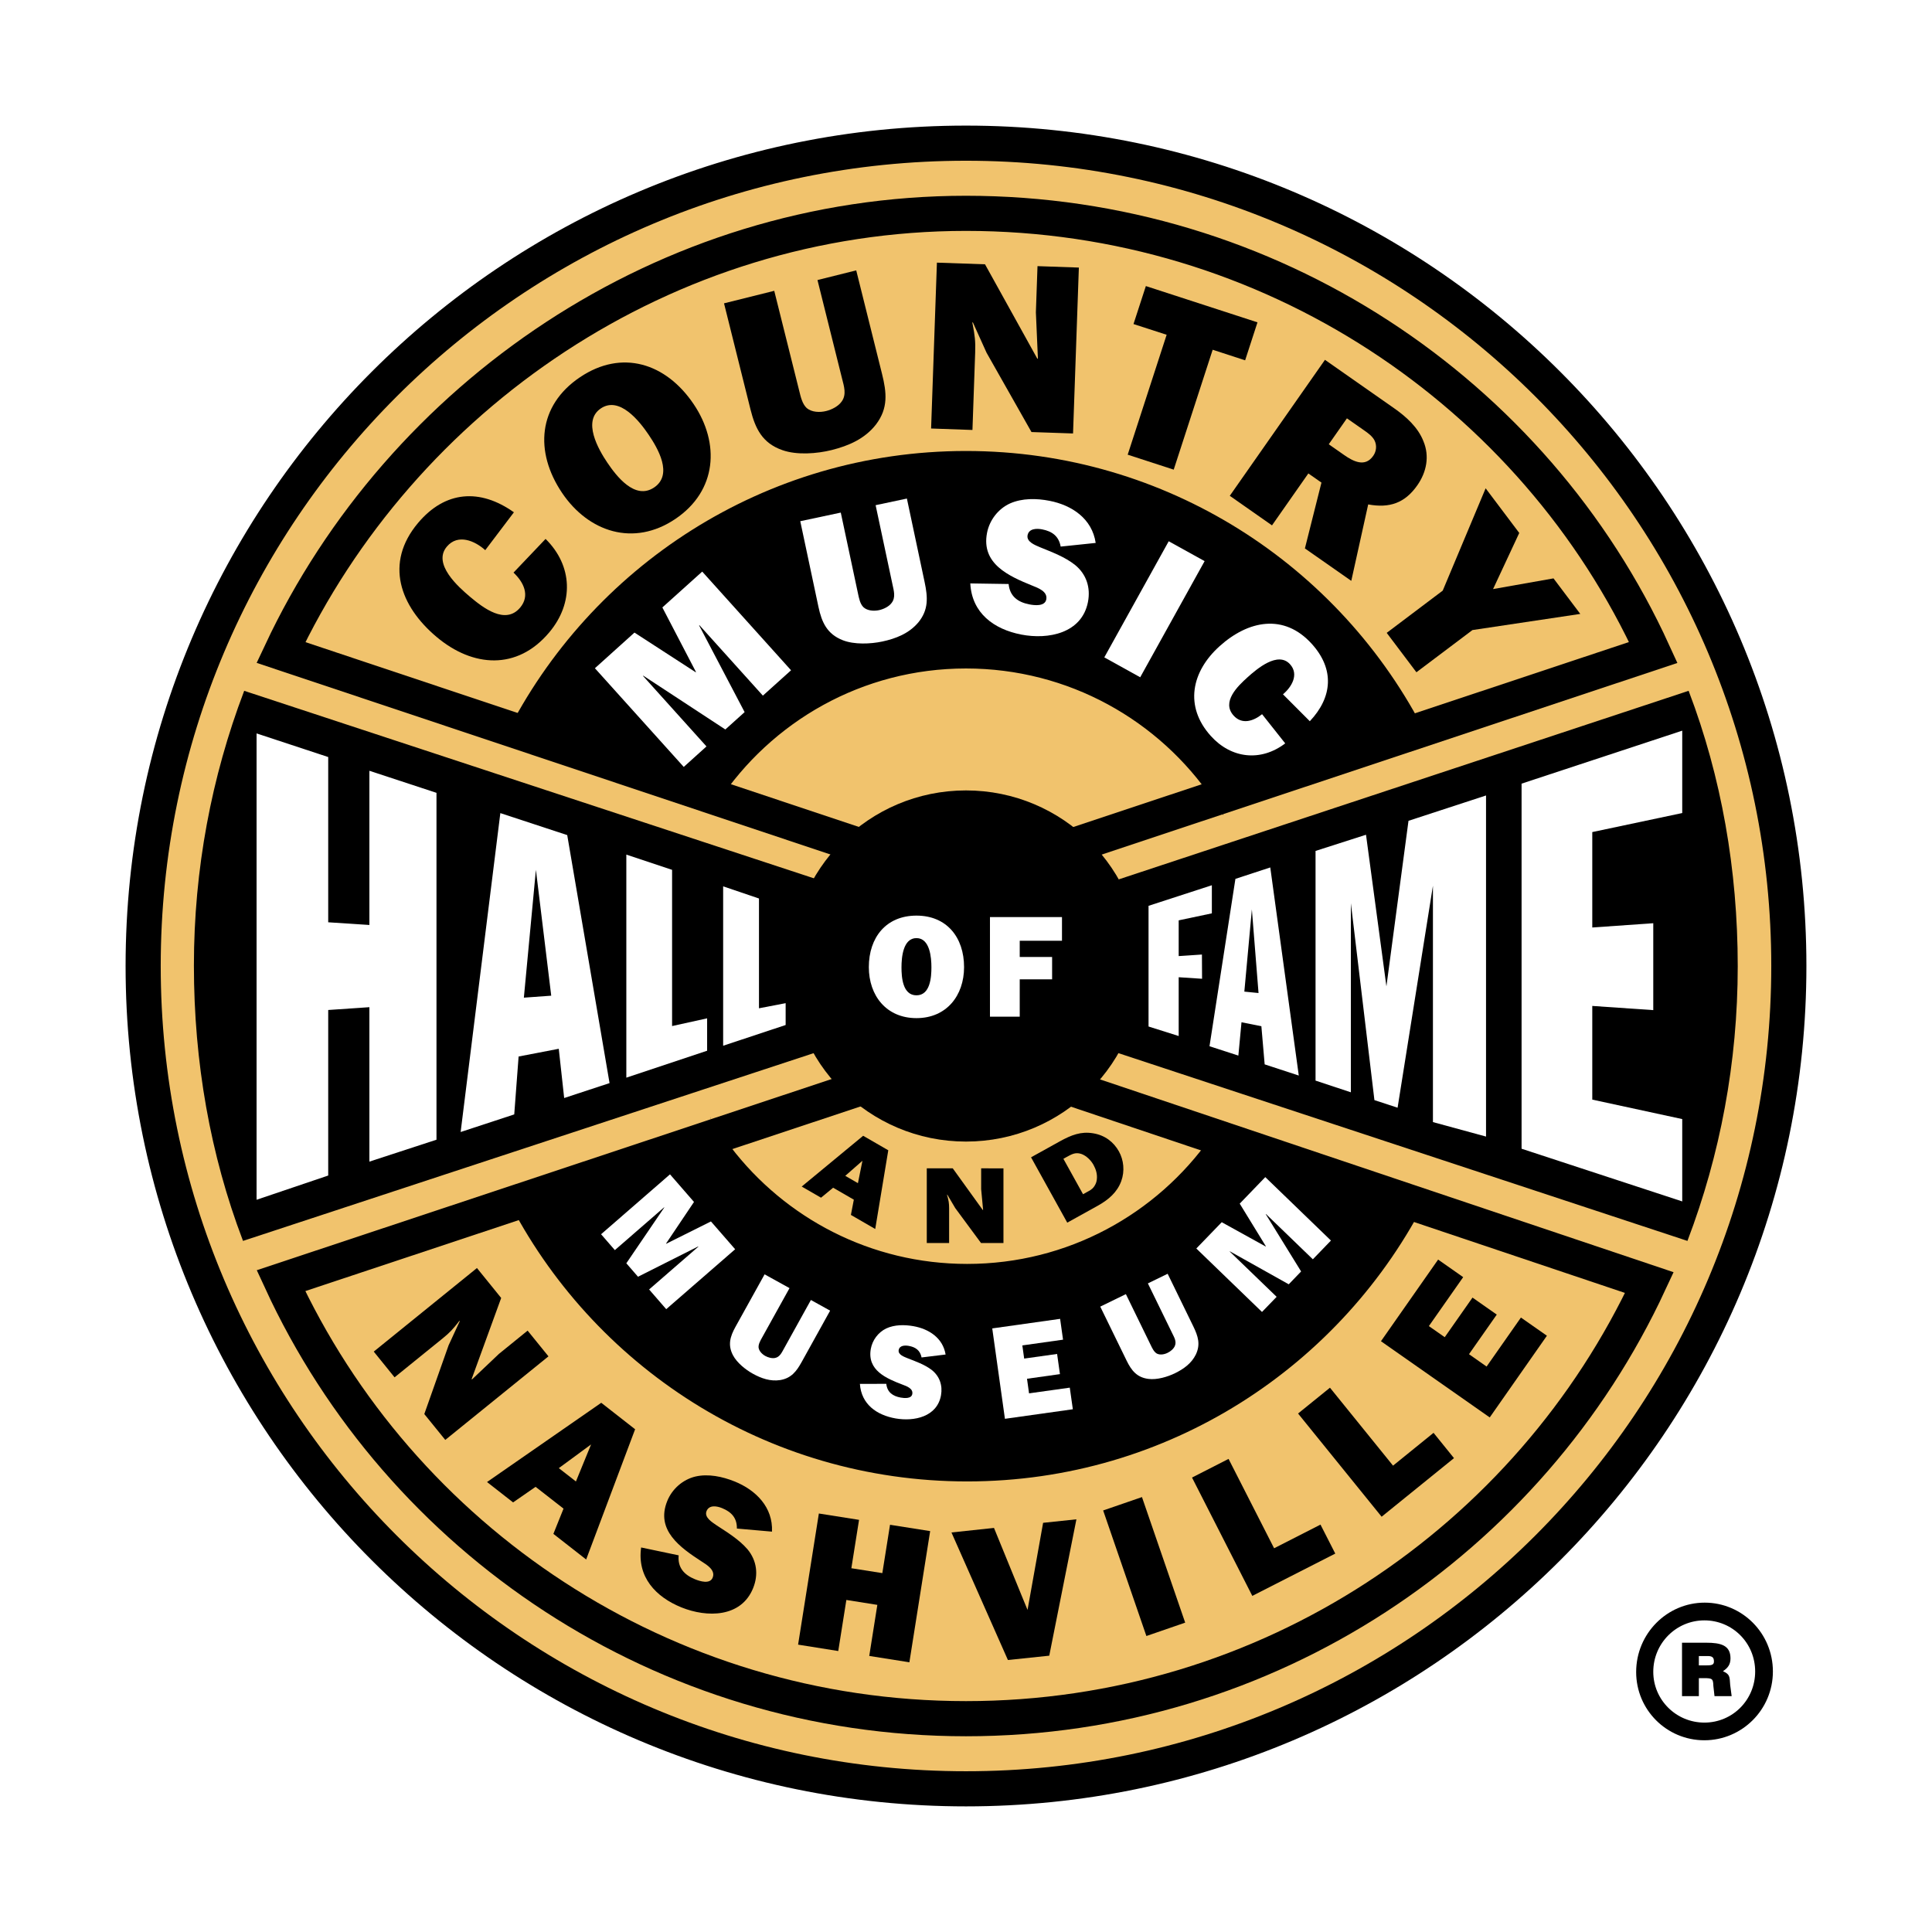 <?xml version="1.0" encoding="utf-8"?>
<!-- Generator: Adobe Illustrator 13.0.0, SVG Export Plug-In . SVG Version: 6.00 Build 14948)  -->
<!DOCTYPE svg PUBLIC "-//W3C//DTD SVG 1.0//EN" "http://www.w3.org/TR/2001/REC-SVG-20010904/DTD/svg10.dtd">
<svg version="1.0" id="Layer_1" xmlns="http://www.w3.org/2000/svg" xmlns:xlink="http://www.w3.org/1999/xlink" x="0px" y="0px"
	 width="192.756px" height="192.756px" viewBox="0 0 192.756 192.756" enable-background="new 0 0 192.756 192.756"
	 xml:space="preserve">
<g>
	<polygon fill-rule="evenodd" clip-rule="evenodd" fill="#FFFFFF" points="0,0 192.756,0 192.756,192.756 0,192.756 0,0 	"/>
	
		<path fill-rule="evenodd" clip-rule="evenodd" fill="#F1C36D" stroke="#000000" stroke-width="3.505" stroke-miterlimit="2.613" d="
		M14.283,96.377c0-45.337,36.754-82.093,82.093-82.093c45.343,0,82.097,36.755,82.097,82.093c0,45.343-36.754,82.093-82.097,82.093
		C51.037,178.471,14.283,141.721,14.283,96.377L14.283,96.377z"/>
	<path fill-rule="evenodd" clip-rule="evenodd" stroke="#000000" stroke-width="0.154" stroke-miterlimit="2.613" d="
		M71.594,79.985c-0.252,0.38-21.08-6.556-21.08-6.556c8.425-16.816,25.777-28.357,45.862-28.357
		c20.028,0,37.375,11.472,45.825,28.203l-21.156,6.434c-5.351-7.899-14.405-13.092-24.669-13.092
		c-10.376,0-19.481,5.314-24.803,13.368H71.594L71.594,79.985z"/>
	<path fill-rule="evenodd" clip-rule="evenodd" stroke="#000000" stroke-width="0.154" stroke-miterlimit="2.613" d="
		M72.834,114.468c5.44,7.119,14.007,11.711,23.659,11.711c10.054,0,18.945-4.985,24.329-12.616
		c0.435-0.621,21.533,5.805,21.533,5.805c-8.427,16.816-25.777,28.357-45.862,28.357c-20.028,0-37.375-11.473-45.826-28.203
		L72.834,114.468L72.834,114.468z"/>
	<path fill-rule="evenodd" clip-rule="evenodd" stroke="#000000" stroke-width="0.154" stroke-miterlimit="2.613" d="
		M84.635,88.841L24.409,69.019c-3.221,8.492-4.986,17.696-4.986,27.315c0,9.626,1.64,18.884,4.869,27.375l60.344-19.854V88.841
		L84.635,88.841z"/>
	<path fill-rule="evenodd" clip-rule="evenodd" stroke="#000000" stroke-width="3.505" stroke-miterlimit="2.613" d="
		M80.612,96.377c0-8.705,7.058-15.764,15.764-15.764c8.71,0,15.769,7.06,15.769,15.764c0,8.71-7.059,15.765-15.769,15.765
		C87.67,112.143,80.612,105.088,80.612,96.377L80.612,96.377z"/>
	<path fill="none" stroke="#000000" stroke-width="3.505" stroke-miterlimit="2.613" d="M28.031,65.097L96.376,87.92
		l68.571-22.823c-11.841-25.916-38.218-43.813-68.571-43.813C66.299,21.284,40.019,39.559,28.031,65.097L28.031,65.097z
		 M164.558,127.965c-11.931,25.695-37.987,43.509-68.182,43.509c-30.272,0-56.462-17.895-68.345-43.7l68.345-22.729L164.558,127.965
		L164.558,127.965z"/>
	<path fill-rule="evenodd" clip-rule="evenodd" d="M84.895,121.213l2.427,1.404l1.302-7.854l-2.507-1.447l-6.13,5.066l1.927,1.112
		l1.208-0.995l2.065,1.193L84.895,121.213L84.895,121.213z M84.332,117.314l1.715-1.505l-0.451,2.235L84.332,117.314L84.332,117.314
		z"/>
	<path fill-rule="evenodd" clip-rule="evenodd" d="M100.115,124.017v-7.451H97.89v2.076l0.194,2.064l-0.029,0.021l-2.998-4.161
		h-2.592v7.451h2.228v-3.473c0-0.511-0.053-0.774-0.183-1.253l-0.024-0.086l0.024-0.021l0.795,1.348l2.572,3.484H100.115
		L100.115,124.017z"/>
	<path fill-rule="evenodd" clip-rule="evenodd" d="M106.48,121.984l3.043-1.688c1.083-0.601,1.939-1.347,2.343-2.451
		c0.371-1.018,0.241-2.113-0.229-2.964c-0.518-0.934-1.391-1.619-2.567-1.811c-1.217-0.207-2.186,0.171-3.318,0.796l-2.884,1.599
		L106.48,121.984L106.48,121.984z M108.056,119.149l-1.96-3.534l0.272-0.154c0.548-0.3,0.903-0.522,1.496-0.34
		c0.527,0.178,0.995,0.664,1.237,1.103c0.239,0.438,0.395,0.926,0.329,1.457c-0.024,0.247-0.117,0.486-0.276,0.71
		c-0.223,0.3-0.438,0.393-0.758,0.567L108.056,119.149L108.056,119.149z"/>
	<path fill-rule="evenodd" clip-rule="evenodd" d="M44.425,143.66l10.296-8.337l-2.081-2.567l-2.864,2.324l-2.669,2.531
		l-0.058-0.004l2.954-8.109l-2.418-2.986l-10.296,8.337l2.077,2.567l4.804-3.89c0.706-0.572,1.018-0.922,1.557-1.607l0.094-0.125
		l0.057,0.003l-1.121,2.423l-2.425,6.86L44.425,143.66L44.425,143.66z"/>
	<path fill-rule="evenodd" clip-rule="evenodd" d="M55.211,153.035l3.27,2.556l4.884-12.994l-3.378-2.641l-11.396,7.906l2.6,2.033
		l2.244-1.554l2.788,2.175L55.211,153.035L55.211,153.035z M55.752,146.476l3.221-2.365l-1.513,3.695L55.752,146.476L55.752,146.476
		z"/>
	<path fill-rule="evenodd" clip-rule="evenodd" d="M63.966,154.391c-0.414,2.937,1.444,4.937,4.021,5.979
		c2.543,1.027,5.96,1.031,7.152-1.923c0.544-1.342,0.377-2.741-0.56-3.874c-0.852-0.985-2.007-1.684-3.075-2.385
		c-0.422-0.297-1.27-0.784-1.011-1.429c0.265-0.646,1.04-0.499,1.539-0.296c0.949,0.386,1.501,0.981,1.488,2.041l3.501,0.308
		c0.11-2.434-1.598-4.146-3.728-5.006c-1.218-0.49-2.621-0.786-3.902-0.494c-1.27,0.3-2.337,1.245-2.82,2.445
		c-1.18,2.917,1.306,4.65,3.432,6.033c0.516,0.332,1.403,0.855,1.1,1.61c-0.272,0.682-1.271,0.36-1.752,0.167
		c-1.091-0.443-1.757-1.169-1.64-2.39L63.966,154.391L63.966,154.391z"/>
	<polygon fill-rule="evenodd" clip-rule="evenodd" points="92.802,152.759 88.798,152.127 88.031,156.95 84.94,156.463 
		85.707,151.636 81.698,151.003 79.626,164.086 83.633,164.724 84.441,159.628 87.532,160.119 86.725,165.214 90.729,165.847 
		92.802,152.759 	"/>
	<polygon fill-rule="evenodd" clip-rule="evenodd" points="107.394,151.582 104.071,151.932 102.749,159.331 102.518,160.621 
		101.995,159.352 99.171,152.442 94.927,152.894 100.559,165.619 104.685,165.188 107.394,151.582 	"/>
	<polygon fill-rule="evenodd" clip-rule="evenodd" points="113.934,149.364 110.062,150.698 114.375,163.226 118.246,161.891 
		113.934,149.364 	"/>
	<polygon fill-rule="evenodd" clip-rule="evenodd" points="131.746,152.11 127.118,154.471 122.574,145.555 118.928,147.416 
		124.943,159.222 133.22,155.002 131.746,152.11 	"/>
	<polygon fill-rule="evenodd" clip-rule="evenodd" points="143.025,142.954 138.984,146.228 132.691,138.451 129.508,141.027 
		137.845,151.324 145.065,145.478 143.025,142.954 	"/>
	<polygon fill-rule="evenodd" clip-rule="evenodd" points="151.743,131.452 148.318,136.341 146.562,135.108 149.333,131.157 
		146.911,129.461 144.141,133.412 142.558,132.305 145.982,127.421 143.482,125.668 137.779,133.814 148.631,141.417 
		154.335,133.266 151.743,131.452 	"/>
	<polygon fill-rule="evenodd" clip-rule="evenodd" fill="#FFFFFF" points="72.149,104.333 78.384,102.265 78.384,100.086 
		75.723,100.598 75.723,89.644 72.149,88.43 72.149,104.333 	"/>
	<polygon fill-rule="evenodd" clip-rule="evenodd" fill="#FFFFFF" points="62.489,107.519 70.55,104.832 70.55,101.6 67.054,102.37 
		67.054,86.784 62.489,85.262 62.489,107.519 	"/>
	<polygon fill-rule="evenodd" clip-rule="evenodd" fill="#FFFFFF" points="25.598,119.701 32.746,117.283 32.746,100.767 
		36.854,100.487 36.854,115.895 43.548,113.709 43.548,79.101 36.854,76.901 36.854,92.285 32.746,92.017 32.746,75.53 
		25.598,73.173 25.598,119.701 	"/>
	<path fill-rule="evenodd" clip-rule="evenodd" stroke="#000000" stroke-width="0.154" stroke-miterlimit="2.613" d="
		M108.129,103.85l60.182,19.859c3.221-8.487,4.986-17.696,4.986-27.315c0-9.621-1.639-18.883-4.868-27.375l-60.3,19.952V103.85
		L108.129,103.85z"/>
	<polygon fill-rule="evenodd" clip-rule="evenodd" fill="#FFFFFF" points="151.808,114.609 167.837,119.866 167.837,111.651 
		158.862,109.709 158.862,100.362 164.947,100.78 164.947,92.11 158.862,92.537 158.862,83.016 167.837,81.117 167.837,72.898 
		151.808,78.184 151.808,114.609 	"/>
	<polygon fill-rule="evenodd" clip-rule="evenodd" fill="#FFFFFF" points="131.252,107.813 134.777,108.979 134.777,90.114 
		137.126,109.758 139.438,110.517 142.964,88.369 142.964,111.951 148.262,113.396 148.262,79.364 140.526,81.892 138.323,98.411 
		136.287,83.283 131.252,84.898 131.252,107.813 	"/>
	<polygon fill-rule="evenodd" clip-rule="evenodd" fill="#FFFFFF" points="114.59,102.415 117.598,103.364 117.598,97.498 
		119.93,97.652 119.917,95.234 117.598,95.389 117.598,91.823 120.907,91.125 120.907,88.321 114.59,90.374 114.59,102.415 	"/>
	<path fill-rule="evenodd" clip-rule="evenodd" fill="#FFFFFF" d="M91.435,91.351c-3.027,0-4.751,2.175-4.751,5.141
		c0,2.828,1.737,5.087,4.751,5.087c3.009,0,4.75-2.26,4.75-5.087C96.186,93.526,94.461,91.351,91.435,91.351L91.435,91.351z
		 M91.435,93.595c1.346,0,1.493,1.943,1.493,2.913c0,0.958-0.106,2.795-1.493,2.795c-1.392,0-1.493-1.837-1.493-2.795
		C89.942,95.538,90.088,93.595,91.435,93.595L91.435,93.595z"/>
	<polygon fill-rule="evenodd" clip-rule="evenodd" fill="#FFFFFF" points="104.969,97.708 104.969,95.478 101.738,95.478 
		101.738,93.859 105.954,93.859 105.954,91.497 98.769,91.497 98.769,101.434 101.738,101.434 101.738,97.708 104.969,97.708 	"/>
	<polygon fill-rule="evenodd" clip-rule="evenodd" fill="#FFFFFF" points="70.06,57.028 66.084,60.605 69.438,67.047 69.411,67.072 
		63.301,63.113 59.354,66.67 68.218,76.516 70.485,74.471 64.153,67.437 64.181,67.413 72.367,72.78 74.291,71.048 69.751,62.399 
		69.78,62.374 76.112,69.404 78.923,66.874 70.06,57.028 	"/>
	<path fill-rule="evenodd" clip-rule="evenodd" fill="#FFFFFF" d="M90.481,49.741l-3.12,0.661l1.688,7.935
		c0.129,0.604,0.329,1.271-0.089,1.813c-0.276,0.377-0.812,0.629-1.266,0.727c-0.511,0.105-1.152,0.064-1.541-0.289
		c-0.35-0.337-0.455-0.929-0.549-1.363l-1.719-8.084l-4.042,0.86l1.813,8.54c0.329,1.545,0.855,2.718,2.43,3.335
		c1.14,0.446,2.746,0.381,3.935,0.13c1.359-0.289,2.673-0.807,3.603-1.911c1.034-1.266,0.945-2.511,0.625-4.024L90.481,49.741
		L90.481,49.741z"/>
	<path fill-rule="evenodd" clip-rule="evenodd" fill="#FFFFFF" d="M96.807,58.208c0.153,2.962,2.355,4.572,5.086,5.103
		c2.694,0.523,6.045-0.125,6.653-3.253c0.276-1.424-0.149-2.762-1.285-3.691c-1.027-0.812-2.292-1.274-3.478-1.761
		c-0.471-0.207-1.392-0.527-1.262-1.208c0.135-0.682,0.921-0.687,1.452-0.584c1.007,0.198,1.66,0.677,1.851,1.719l3.493-0.365
		c-0.357-2.41-2.356-3.765-4.613-4.203c-1.29-0.252-2.722-0.271-3.927,0.26c-1.185,0.535-2.053,1.667-2.3,2.938
		c-0.601,3.091,2.17,4.315,4.523,5.269c0.563,0.228,1.541,0.573,1.387,1.373c-0.142,0.717-1.181,0.595-1.691,0.494
		c-1.155-0.223-1.947-0.811-2.065-2.032L96.807,58.208L96.807,58.208z"/>
	<polygon fill-rule="evenodd" clip-rule="evenodd" fill="#FFFFFF" points="120.185,55.984 116.603,54.001 110.177,65.586 
		113.759,67.571 120.185,55.984 	"/>
	<path fill-rule="evenodd" clip-rule="evenodd" fill="#FFFFFF" d="M125.918,71.255c-0.86,0.693-2,1.07-2.84,0.138
		c-1.229-1.364,0.401-2.929,1.392-3.821c0.933-0.84,3.033-2.633,4.239-1.298c0.916,1.018,0.153,2.279-0.707,2.998l2.679,2.685
		c2.271-2.409,2.47-5.188,0.211-7.7c-2.791-3.1-6.374-2.345-9.214,0.215c-2.799,2.52-3.541,5.993-0.88,8.95
		c2.04,2.268,4.989,2.601,7.428,0.746L125.918,71.255L125.918,71.255z"/>
	<polygon fill-rule="evenodd" clip-rule="evenodd" fill="#FFFFFF" points="73.346,124.638 70.931,121.863 66.465,124.091 
		66.449,124.073 69.24,119.919 66.846,117.165 59.97,123.141 61.345,124.724 66.258,120.455 66.274,120.475 62.489,126.037 
		63.654,127.381 69.653,124.361 69.674,124.383 64.762,128.65 66.469,130.617 73.346,124.638 	"/>
	<path fill-rule="evenodd" clip-rule="evenodd" fill="#FFFFFF" d="M82.822,130.764l-1.918-1.064l-2.703,4.878
		c-0.207,0.372-0.406,0.811-0.864,0.904c-0.313,0.069-0.706-0.044-0.985-0.198c-0.312-0.175-0.625-0.483-0.669-0.841
		c-0.028-0.336,0.182-0.688,0.328-0.956l2.759-4.971l-2.486-1.375l-2.91,5.245c-0.526,0.954-0.783,1.797-0.247,2.823
		c0.393,0.751,1.253,1.441,1.984,1.846c0.839,0.464,1.752,0.788,2.734,0.634c1.107-0.19,1.623-0.876,2.138-1.806L82.822,130.764
		L82.822,130.764z"/>
	<path fill-rule="evenodd" clip-rule="evenodd" fill="#FFFFFF" d="M85.792,138.069c0.142,2.037,1.676,3.116,3.558,3.448
		c1.857,0.325,4.153-0.158,4.535-2.315c0.174-0.982-0.138-1.898-0.929-2.524c-0.714-0.543-1.59-0.847-2.41-1.168
		c-0.328-0.139-0.965-0.346-0.884-0.815c0.085-0.471,0.625-0.483,0.995-0.418c0.689,0.122,1.147,0.446,1.289,1.156l2.397-0.293
		c-0.271-1.65-1.663-2.555-3.221-2.83c-0.887-0.154-1.874-0.154-2.697,0.227c-0.807,0.386-1.391,1.173-1.545,2.044
		c-0.377,2.135,1.545,2.946,3.172,3.566c0.394,0.15,1.067,0.377,0.969,0.93c-0.084,0.495-0.802,0.422-1.155,0.36
		c-0.796-0.142-1.348-0.536-1.441-1.371L85.792,138.069L85.792,138.069z"/>
	<polygon fill-rule="evenodd" clip-rule="evenodd" fill="#FFFFFF" points="106.732,138.446 102.668,139.015 102.465,137.559 
		105.751,137.097 105.467,135.084 102.182,135.546 101.999,134.232 106.06,133.66 105.768,131.582 98.997,132.536 100.262,141.555 
		107.038,140.602 106.732,138.446 	"/>
	<path fill-rule="evenodd" clip-rule="evenodd" fill="#FFFFFF" d="M116.497,127.084l-1.972,0.961l2.446,5.011
		c0.188,0.385,0.431,0.795,0.244,1.229c-0.122,0.295-0.438,0.552-0.727,0.689c-0.32,0.158-0.754,0.239-1.074,0.069
		c-0.289-0.172-0.459-0.544-0.593-0.82l-2.491-5.107l-2.556,1.246l2.633,5.395c0.479,0.979,1.021,1.672,2.174,1.817
		c0.836,0.109,1.896-0.198,2.649-0.567c0.855-0.418,1.647-0.978,2.082-1.87c0.482-1.019,0.215-1.834-0.248-2.791L116.497,127.084
		L116.497,127.084z"/>
	<polygon fill-rule="evenodd" clip-rule="evenodd" fill="#FFFFFF" points="126.238,117.441 123.687,120.086 126.295,124.341 
		126.273,124.361 121.893,121.94 119.357,124.563 125.909,130.894 127.37,129.384 122.688,124.864 122.704,124.845 128.578,128.135 
		129.812,126.853 126.286,121.141 126.303,121.12 130.983,125.64 132.789,123.77 126.238,117.441 	"/>
	<path fill-rule="evenodd" clip-rule="evenodd" fill="#FFFFFF" d="M54.996,99.34l-2.73,0.197l1.201-12.757L54.996,99.34
		L54.996,99.34z M45.958,112.941l5.348-1.756l0.435-5.777l4.007-0.771l0.54,4.913l4.527-1.489l-4.223-24.743l-6.673-2.194
		L45.958,112.941L45.958,112.941z"/>
	<path fill-rule="evenodd" clip-rule="evenodd" d="M51.233,57.129c1.004,0.941,1.675,2.288,0.665,3.489
		c-1.472,1.756-3.7,0.016-4.978-1.055c-1.202-1.011-3.785-3.303-2.341-5.023c1.104-1.314,2.796-0.588,3.834,0.35l2.86-3.778
		c-3.383-2.397-6.856-2.162-9.575,1.076c-3.351,3.996-1.792,8.297,1.871,11.368c3.607,3.03,8.036,3.342,11.233-0.467
		c2.454-2.921,2.353-6.633-0.37-9.321L51.233,57.129L51.233,57.129z"/>
	<path fill-rule="evenodd" clip-rule="evenodd" d="M57.853,37.644c-4.183,2.823-4.541,7.428-1.774,11.534
		c2.634,3.902,7.141,5.404,11.303,2.596c4.162-2.807,4.459-7.549,1.825-11.452C66.44,36.215,62.035,34.824,57.853,37.644
		L57.853,37.644z M59.946,40.748c1.863-1.259,3.871,1.291,4.774,2.632c0.889,1.319,2.463,3.957,0.544,5.254
		c-1.922,1.294-3.776-1.152-4.669-2.474C59.69,44.82,58.084,42.001,59.946,40.748L59.946,40.748z"/>
	<path fill-rule="evenodd" clip-rule="evenodd" d="M85.426,26.975L81.56,27.94l2.455,9.838c0.187,0.75,0.466,1.573-0.033,2.271
		c-0.328,0.479-0.989,0.821-1.554,0.958c-0.628,0.158-1.431,0.133-1.935-0.289c-0.449-0.409-0.608-1.14-0.742-1.679l-2.504-10.024
		l-5.01,1.249l2.642,10.589c0.479,1.918,1.185,3.359,3.176,4.056c1.444,0.512,3.449,0.361,4.925-0.008
		c1.683-0.422,3.302-1.119,4.413-2.544c1.238-1.626,1.075-3.176,0.608-5.054L85.426,26.975L85.426,26.975z"/>
	<path fill-rule="evenodd" clip-rule="evenodd" d="M107.058,43.247l0.58-16.551l-4.126-0.143l-0.162,4.609l0.202,4.596l-0.048,0.045
		l-5.229-9.433l-4.799-0.166l-0.58,16.548l4.126,0.146l0.271-7.722c0.041-1.135-0.037-1.715-0.244-2.786l-0.04-0.195l0.048-0.044
		l1.373,3.042l4.481,7.912L107.058,43.247L107.058,43.247z"/>
	<polygon fill-rule="evenodd" clip-rule="evenodd" points="120.988,34.894 124.227,35.949 125.459,32.16 114.323,28.541 
		113.09,32.33 116.396,33.4 112.51,45.364 117.102,46.857 120.988,34.894 	"/>
	<path fill-rule="evenodd" clip-rule="evenodd" d="M134.818,57.952l1.687-7.626c2.113,0.39,3.655-0.125,4.901-1.907
		c0.924-1.322,1.237-2.905,0.607-4.405c-0.538-1.38-1.731-2.451-2.92-3.282l-6.901-4.832l-9.496,13.566l4.211,2.95l3.627-5.181
		l1.307,0.913l-1.651,6.568L134.818,57.952L134.818,57.952z M132.571,44.325l1.812-2.587l1.684,1.176
		c0.394,0.276,0.827,0.579,1.059,1.006c0.265,0.51,0.199,1.111-0.122,1.565c-0.815,1.168-2,0.543-2.908-0.093L132.571,44.325
		L132.571,44.325z"/>
	<polygon fill-rule="evenodd" clip-rule="evenodd" points="157.665,61.25 154.993,57.705 148.964,58.772 151.576,53.173 
		148.222,48.719 143.941,58.926 138.352,63.141 141.316,67.072 146.907,62.861 157.665,61.25 	"/>
	<path fill-rule="evenodd" clip-rule="evenodd" fill="#FFFFFF" d="M125.564,99.075l-1.416-0.141l0.751-8.203L125.564,99.075
		L125.564,99.075z M120.672,104.383l2.88,0.933l0.313-3.327l1.983,0.401l0.328,3.802l3.404,1.115l-2.844-20.762l-3.478,1.14
		L120.672,104.383L120.672,104.383z"/>
	<path fill="none" stroke="#000000" stroke-width="0.154" stroke-miterlimit="2.613" d="M70.872,111.551h-0.013 M122.039,81.247
		h-0.028 M122.02,81.247h-0.009 M122.027,81.247h-0.017"/>
	<path fill-rule="evenodd" clip-rule="evenodd" d="M170.047,173.627c3.736,0,6.835-3.043,6.835-6.863
		c0-3.825-3.07-6.868-6.807-6.868c-3.735,0-6.835,3.07-6.835,6.925C163.24,170.584,166.277,173.627,170.047,173.627L170.047,173.627
		z M175.113,166.764c0,2.84-2.26,5.1-5.066,5.1c-2.812,0-5.1-2.26-5.1-5.071c0-2.84,2.288-5.128,5.1-5.128
		C172.854,161.664,175.113,163.924,175.113,166.764L175.113,166.764z M167.815,169.226h1.68v-1.797h0.49
		c0.873,0,0.93,0.057,0.958,0.783l0.114,1.014h1.711l-0.146-1.104c-0.056-0.924-0.056-1.07-0.722-1.387
		c0.491-0.321,0.751-0.671,0.751-1.279c0-1.302-0.953-1.562-2.43-1.562h-2.406V169.226L167.815,169.226z M171,165.777
		c0,0.349-0.287,0.377-0.75,0.377h-0.755v-0.929h0.755C170.858,165.197,171,165.371,171,165.777L171,165.777z"/>
</g>
</svg>

